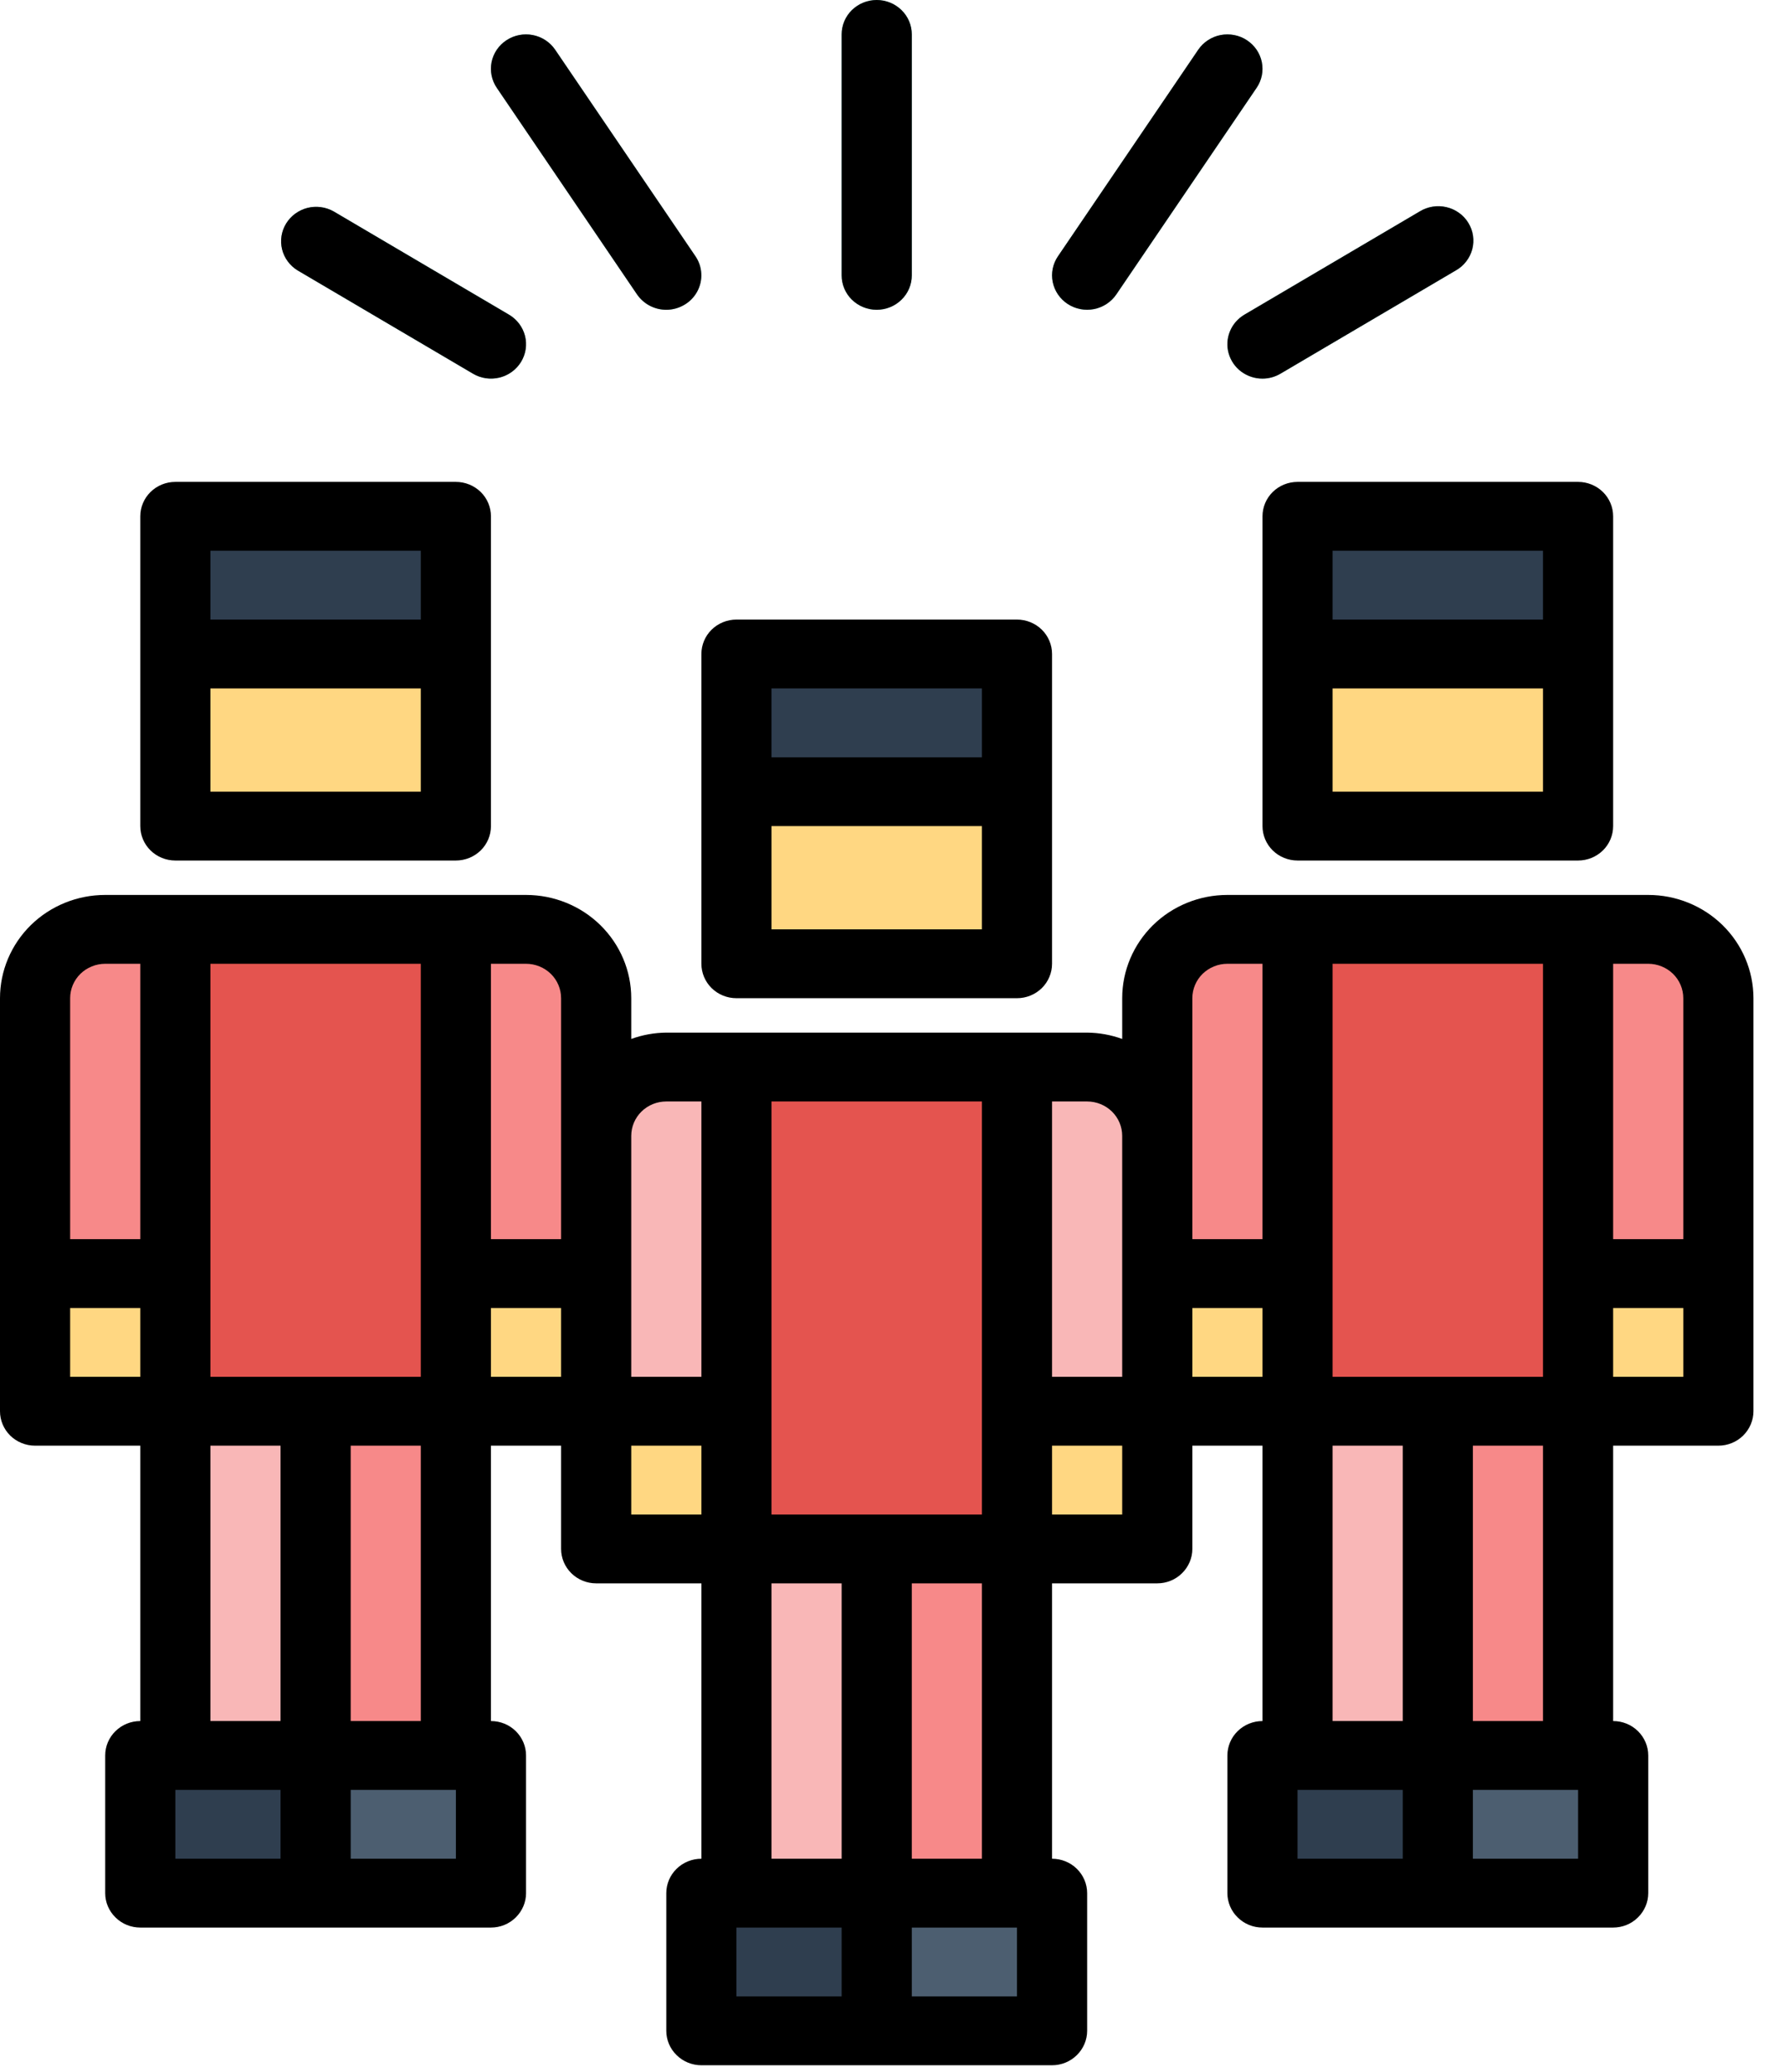 <svg width="31" height="36" viewBox="0 0 31 36" fill="none" xmlns="http://www.w3.org/2000/svg">
<path d="M12.797 16.744H17.672V11.362H12.797V16.744Z" fill="#FFD782"/>
<path d="M3.047 14.352H7.922L7.922 8.97H3.047L3.047 14.352Z" fill="#FFD782"/>
<path d="M22.547 14.352H27.422V8.97H22.547V14.352Z" fill="#FFD782"/>
<path d="M27.422 24.518H29.859V22.126H27.422V24.518Z" fill="#FFD782"/>
<path d="M12.188 35.282H15.234V32.89H12.188V35.282Z" fill="#2F3E4F"/>
<path d="M15.234 35.282H18.281V32.89H15.234V35.282Z" fill="#4C5E70"/>
<path d="M12.797 26.91H17.672V18.538H12.797V26.91Z" fill="#E4544F"/>
<path d="M12.797 13.754H17.672V11.362H12.797V13.754Z" fill="#2F3E4F"/>
<path d="M15.234 26.91H12.797V32.89H15.234V26.91Z" fill="#F9B7B7"/>
<path d="M17.672 26.91H15.234V32.89H17.672V26.91Z" fill="#F78989"/>
<path d="M11.578 18.538H12.797V24.518H10.359V19.734C10.359 19.417 10.488 19.112 10.716 18.888C10.945 18.664 11.255 18.538 11.578 18.538Z" fill="#F9B7B7"/>
<path d="M12.797 24.518H10.359V26.91H12.797V24.518Z" fill="#FFD782"/>
<path d="M20.109 24.518H17.672V18.538H18.891C19.214 18.538 19.524 18.664 19.752 18.888C19.981 19.112 20.109 19.417 20.109 19.734V24.518Z" fill="#F9B7B7"/>
<path d="M17.672 26.91H20.109V24.518H17.672V26.91Z" fill="#FFD782"/>
<path d="M2.438 32.89H5.484V30.498H2.438L2.438 32.89Z" fill="#2F3E4F"/>
<path d="M5.484 32.89H8.531V30.498H5.484V32.89Z" fill="#4C5E70"/>
<path d="M3.047 24.518H7.922L7.922 16.146H3.047L3.047 24.518Z" fill="#E4544F"/>
<path d="M3.047 11.362H7.922V8.97H3.047V11.362Z" fill="#2F3E4F"/>
<path d="M5.484 24.518H3.047V30.498H5.484V24.518Z" fill="#F9B7B7"/>
<path d="M7.922 24.518H5.484V30.498H7.922V24.518Z" fill="#F78989"/>
<path d="M1.828 16.146H3.047V22.126H0.609V17.342C0.609 17.025 0.738 16.72 0.966 16.496C1.195 16.272 1.505 16.146 1.828 16.146Z" fill="#F78989"/>
<path d="M3.047 22.126H0.609V24.518H3.047V22.126Z" fill="#FFD782"/>
<path d="M10.359 22.126H7.922L7.922 16.146H9.141C9.464 16.146 9.774 16.272 10.002 16.496C10.231 16.72 10.359 17.025 10.359 17.342V22.126Z" fill="#F78989"/>
<path d="M7.922 24.518H10.359V22.126H7.922V24.518Z" fill="#FFD782"/>
<path d="M21.938 32.89H24.984V30.498H21.938V32.89Z" fill="#2F3E4F"/>
<path d="M24.984 32.89H28.031V30.498H24.984V32.89Z" fill="#4C5E70"/>
<path d="M22.547 24.518H27.422V16.146H22.547V24.518Z" fill="#E4544F"/>
<path d="M22.547 11.362H27.422V8.97H22.547V11.362Z" fill="#2F3E4F"/>
<path d="M24.984 24.518H22.547V30.498H24.984V24.518Z" fill="#F9B7B7"/>
<path d="M27.422 24.518H24.984V30.498H27.422V24.518Z" fill="#F78989"/>
<path d="M21.328 16.146H22.547V22.126H20.109V17.342C20.109 17.025 20.238 16.72 20.466 16.496C20.695 16.272 21.005 16.146 21.328 16.146Z" fill="#F78989"/>
<path d="M22.547 22.126H20.109V24.518H22.547V22.126Z" fill="#FFD782"/>
<path d="M29.859 22.126H27.422V16.146H28.641C28.964 16.146 29.274 16.272 29.502 16.496C29.731 16.72 29.859 17.025 29.859 17.342V22.126Z" fill="#F78989"/>
<path d="M15.234 5.382C15.073 5.382 14.918 5.319 14.803 5.207C14.689 5.095 14.625 4.943 14.625 4.784V0.598C14.625 0.439 14.689 0.287 14.803 0.175C14.918 0.063 15.073 0 15.234 0C15.396 0 15.551 0.063 15.665 0.175C15.78 0.287 15.844 0.439 15.844 0.598V4.784C15.844 4.943 15.78 5.095 15.665 5.207C15.551 5.319 15.396 5.382 15.234 5.382Z" fill="#73CAC2"/>
<path d="M11.578 5.382C11.478 5.382 11.379 5.358 11.29 5.311C11.202 5.265 11.126 5.197 11.07 5.116L8.633 1.527C8.589 1.462 8.558 1.389 8.542 1.312C8.527 1.235 8.527 1.155 8.542 1.078C8.574 0.923 8.667 0.786 8.802 0.698C8.936 0.61 9.101 0.578 9.259 0.609C9.338 0.624 9.412 0.655 9.479 0.699C9.545 0.742 9.603 0.798 9.647 0.864L12.084 4.452C12.146 4.542 12.181 4.646 12.186 4.754C12.191 4.863 12.167 4.97 12.115 5.066C12.063 5.161 11.986 5.241 11.891 5.296C11.796 5.352 11.688 5.382 11.578 5.382Z" fill="#73CAC2"/>
<path d="M18.891 5.382C18.78 5.382 18.672 5.352 18.578 5.296C18.483 5.241 18.406 5.161 18.354 5.066C18.302 4.97 18.277 4.863 18.282 4.754C18.288 4.646 18.323 4.542 18.384 4.452L20.822 0.864C20.866 0.798 20.923 0.742 20.99 0.699C21.056 0.655 21.131 0.624 21.209 0.609C21.288 0.594 21.369 0.594 21.447 0.609C21.526 0.624 21.6 0.654 21.667 0.698C21.733 0.742 21.791 0.798 21.835 0.863C21.88 0.928 21.911 1.001 21.926 1.078C21.942 1.155 21.942 1.235 21.927 1.312C21.911 1.389 21.88 1.462 21.836 1.527L19.398 5.116C19.343 5.197 19.267 5.265 19.178 5.311C19.09 5.358 18.991 5.382 18.891 5.382Z" fill="#73CAC2"/>
<path d="M8.531 6.578C8.421 6.578 8.312 6.548 8.218 6.492L5.171 4.698C5.036 4.615 4.939 4.483 4.902 4.331C4.865 4.178 4.89 4.018 4.972 3.883C5.054 3.749 5.187 3.652 5.342 3.612C5.496 3.573 5.66 3.595 5.799 3.673L8.846 5.467C8.96 5.535 9.048 5.637 9.098 5.758C9.147 5.88 9.154 6.014 9.119 6.14C9.083 6.266 9.006 6.377 8.9 6.456C8.794 6.535 8.664 6.578 8.531 6.578Z" fill="#73CAC2"/>
<path d="M21.937 6.578C21.804 6.578 21.675 6.535 21.568 6.456C21.462 6.377 21.386 6.266 21.35 6.14C21.314 6.014 21.322 5.88 21.371 5.759C21.42 5.637 21.509 5.535 21.623 5.467L24.67 3.673C24.738 3.631 24.815 3.603 24.895 3.59C24.975 3.577 25.056 3.58 25.135 3.599C25.214 3.617 25.288 3.651 25.353 3.698C25.419 3.745 25.474 3.804 25.515 3.872C25.557 3.94 25.585 4.016 25.596 4.095C25.608 4.173 25.603 4.253 25.583 4.33C25.563 4.407 25.527 4.479 25.478 4.542C25.429 4.606 25.368 4.659 25.298 4.698L22.251 6.492C22.156 6.548 22.048 6.578 21.937 6.578Z" fill="#73CAC2"/>
<path d="M12.188 11.362V16.744C12.188 16.902 12.252 17.055 12.366 17.167C12.48 17.279 12.635 17.342 12.797 17.342H17.672C17.834 17.342 17.988 17.279 18.103 17.167C18.217 17.055 18.281 16.902 18.281 16.744V11.362C18.281 11.203 18.217 11.051 18.103 10.939C17.988 10.827 17.834 10.764 17.672 10.764H12.797C12.635 10.764 12.48 10.827 12.366 10.939C12.252 11.051 12.188 11.203 12.188 11.362ZM13.406 11.96H17.062V13.156H13.406V11.96ZM13.406 14.352H17.062V16.146H13.406V14.352Z" fill="black"/>
<path d="M7.922 8.372H3.047C2.885 8.372 2.73 8.435 2.616 8.547C2.502 8.659 2.438 8.811 2.438 8.97V14.352C2.438 14.511 2.502 14.663 2.616 14.775C2.73 14.887 2.885 14.95 3.047 14.95H7.922C8.083 14.95 8.238 14.887 8.353 14.775C8.467 14.663 8.531 14.511 8.531 14.352V8.97C8.531 8.811 8.467 8.659 8.353 8.547C8.238 8.435 8.083 8.372 7.922 8.372ZM7.312 13.754H3.656V11.96H7.312V13.754ZM7.312 10.764H3.656V9.568H7.312V10.764Z" fill="black"/>
<path d="M22.547 14.95H27.422C27.584 14.95 27.738 14.887 27.853 14.775C27.967 14.663 28.031 14.511 28.031 14.352V8.97C28.031 8.811 27.967 8.659 27.853 8.547C27.738 8.435 27.584 8.372 27.422 8.372H22.547C22.385 8.372 22.23 8.435 22.116 8.547C22.002 8.659 21.938 8.811 21.938 8.97V14.352C21.938 14.511 22.002 14.663 22.116 14.775C22.23 14.887 22.385 14.95 22.547 14.95ZM23.156 9.568H26.812V10.764H23.156V9.568ZM23.156 11.96H26.812V13.754H23.156V11.96Z" fill="black"/>
<path d="M28.641 15.548H21.328C20.843 15.548 20.378 15.737 20.035 16.073C19.693 16.41 19.5 16.866 19.5 17.342V18.05C19.305 17.979 19.099 17.942 18.891 17.94H11.578C11.37 17.942 11.164 17.979 10.969 18.05V17.342C10.969 16.866 10.776 16.41 10.433 16.073C10.091 15.737 9.625 15.548 9.141 15.548H1.828C1.343 15.548 0.878 15.737 0.535 16.073C0.193 16.41 0 16.866 0 17.342V24.518C0 24.676 0.064 24.828 0.178 24.941C0.293 25.053 0.448 25.116 0.609 25.116H2.438V29.9C2.276 29.9 2.121 29.963 2.007 30.075C1.892 30.187 1.828 30.339 1.828 30.498V32.89C1.828 33.048 1.892 33.2 2.007 33.312C2.121 33.425 2.276 33.488 2.438 33.488H8.531C8.693 33.488 8.848 33.425 8.962 33.312C9.076 33.2 9.141 33.048 9.141 32.89V30.498C9.141 30.339 9.076 30.187 8.962 30.075C8.848 29.963 8.693 29.9 8.531 29.9V25.116H9.75V26.91C9.75 27.068 9.814 27.22 9.928 27.332C10.043 27.445 10.198 27.508 10.359 27.508H12.188V32.292C12.026 32.292 11.871 32.355 11.757 32.467C11.642 32.579 11.578 32.731 11.578 32.89V35.282C11.578 35.44 11.642 35.592 11.757 35.704C11.871 35.817 12.026 35.88 12.188 35.88H18.281C18.443 35.88 18.598 35.817 18.712 35.704C18.826 35.592 18.891 35.44 18.891 35.282V32.89C18.891 32.731 18.826 32.579 18.712 32.467C18.598 32.355 18.443 32.292 18.281 32.292V27.508H20.109C20.271 27.508 20.426 27.445 20.54 27.332C20.654 27.22 20.719 27.068 20.719 26.91V25.116H21.938V29.9C21.776 29.9 21.621 29.963 21.507 30.075C21.392 30.187 21.328 30.339 21.328 30.498V32.89C21.328 33.048 21.392 33.2 21.507 33.312C21.621 33.425 21.776 33.488 21.938 33.488H28.031C28.193 33.488 28.348 33.425 28.462 33.312C28.576 33.2 28.641 33.048 28.641 32.89V30.498C28.641 30.339 28.576 30.187 28.462 30.075C28.348 29.963 28.193 29.9 28.031 29.9V25.116H29.859C30.021 25.116 30.176 25.053 30.29 24.941C30.404 24.828 30.469 24.676 30.469 24.518V17.342C30.469 16.866 30.276 16.41 29.933 16.073C29.59 15.737 29.125 15.548 28.641 15.548ZM2.438 23.92H1.219V22.724H2.438V23.92ZM2.438 21.528H1.219V17.342C1.219 17.183 1.283 17.031 1.397 16.919C1.512 16.807 1.667 16.744 1.828 16.744H2.438V21.528ZM4.875 32.292H3.047V31.096H4.875V32.292ZM4.875 29.9H3.656V25.116H4.875V29.9ZM3.656 23.92V16.744H7.312V23.92H3.656ZM7.312 25.116V29.9H6.094V25.116H7.312ZM7.922 32.292H6.094V31.096H7.922V32.292ZM9.75 23.92H8.531V22.724H9.75V23.92ZM9.75 21.528H8.531V16.744H9.141C9.302 16.744 9.457 16.807 9.572 16.919C9.686 17.031 9.75 17.183 9.75 17.342V21.528ZM12.188 26.312H10.969V25.116H12.188V26.312ZM12.188 23.92H10.969V19.734C10.969 19.575 11.033 19.423 11.147 19.311C11.261 19.199 11.416 19.136 11.578 19.136H12.188V23.92ZM14.625 34.684H12.797V33.488H14.625V34.684ZM14.625 32.292H13.406V27.508H14.625V32.292ZM13.406 26.312V19.136H17.062V26.312H13.406ZM17.062 27.508V32.292H15.844V27.508H17.062ZM17.672 34.684H15.844V33.488H17.672V34.684ZM19.5 26.312H18.281V25.116H19.5V26.312ZM19.5 23.92H18.281V19.136H18.891C19.052 19.136 19.207 19.199 19.322 19.311C19.436 19.423 19.5 19.575 19.5 19.734V23.92ZM21.938 23.92H20.719V22.724H21.938V23.92ZM21.938 21.528H20.719V17.342C20.719 17.183 20.783 17.031 20.897 16.919C21.012 16.807 21.166 16.744 21.328 16.744H21.938V21.528ZM24.375 32.292H22.547V31.096H24.375V32.292ZM24.375 29.9H23.156V25.116H24.375V29.9ZM23.156 23.92V16.744H26.812V23.92H23.156ZM26.812 25.116V29.9H25.594V25.116H26.812ZM27.422 32.292H25.594V31.096H27.422V32.292ZM29.25 23.92H28.031V22.724H29.25V23.92ZM29.25 21.528H28.031V16.744H28.641C28.802 16.744 28.957 16.807 29.072 16.919C29.186 17.031 29.25 17.183 29.25 17.342V21.528Z" fill="black"/>
<path d="M15.844 4.784V0.598C15.844 0.439 15.78 0.287 15.665 0.175C15.551 0.063 15.396 0 15.234 0C15.073 0 14.918 0.063 14.803 0.175C14.689 0.287 14.625 0.439 14.625 0.598V4.784C14.625 4.943 14.689 5.095 14.803 5.207C14.918 5.319 15.073 5.382 15.234 5.382C15.396 5.382 15.551 5.319 15.665 5.207C15.78 5.095 15.844 4.943 15.844 4.784Z" fill="black"/>
<path d="M11.578 5.382C11.688 5.382 11.796 5.352 11.891 5.296C11.986 5.241 12.063 5.161 12.115 5.066C12.167 4.97 12.192 4.863 12.186 4.754C12.181 4.646 12.146 4.542 12.085 4.452L9.647 0.864C9.557 0.732 9.418 0.64 9.259 0.609C9.101 0.578 8.936 0.61 8.802 0.698C8.667 0.786 8.574 0.923 8.542 1.078C8.511 1.234 8.543 1.395 8.633 1.527L11.07 5.116C11.126 5.197 11.202 5.265 11.29 5.311C11.379 5.358 11.478 5.382 11.578 5.382Z" fill="black"/>
<path d="M21.666 0.698C21.6 0.654 21.525 0.624 21.447 0.609C21.368 0.594 21.287 0.594 21.209 0.609C21.13 0.624 21.056 0.655 20.989 0.699C20.923 0.742 20.866 0.798 20.821 0.864L18.384 4.452C18.294 4.584 18.261 4.745 18.293 4.901C18.325 5.056 18.418 5.193 18.552 5.281C18.687 5.369 18.851 5.401 19.01 5.37C19.168 5.339 19.308 5.247 19.398 5.115L21.835 1.527C21.88 1.462 21.91 1.389 21.926 1.312C21.942 1.235 21.941 1.155 21.926 1.078C21.91 1.001 21.879 0.928 21.835 0.863C21.79 0.798 21.733 0.742 21.666 0.698Z" fill="black"/>
<path d="M9.054 6.288C9.137 6.152 9.162 5.989 9.123 5.835C9.083 5.681 8.984 5.549 8.845 5.467L5.798 3.673C5.66 3.595 5.496 3.573 5.341 3.612C5.187 3.652 5.054 3.749 4.972 3.883C4.889 4.018 4.864 4.178 4.901 4.331C4.939 4.483 5.035 4.615 5.171 4.698L8.218 6.492C8.356 6.574 8.522 6.598 8.679 6.56C8.836 6.522 8.97 6.424 9.054 6.288Z" fill="black"/>
<path d="M21.937 6.578C22.048 6.578 22.156 6.548 22.251 6.492L25.298 4.698C25.368 4.659 25.429 4.606 25.478 4.542C25.527 4.479 25.563 4.407 25.583 4.33C25.603 4.253 25.608 4.173 25.596 4.095C25.585 4.016 25.557 3.94 25.515 3.872C25.474 3.804 25.419 3.745 25.353 3.698C25.288 3.651 25.214 3.617 25.135 3.599C25.056 3.58 24.975 3.577 24.895 3.59C24.815 3.603 24.738 3.631 24.67 3.673L21.623 5.467C21.509 5.535 21.42 5.637 21.371 5.759C21.322 5.88 21.314 6.014 21.35 6.14C21.386 6.266 21.462 6.377 21.568 6.456C21.675 6.535 21.804 6.578 21.937 6.578Z" fill="black"/>
</svg>
